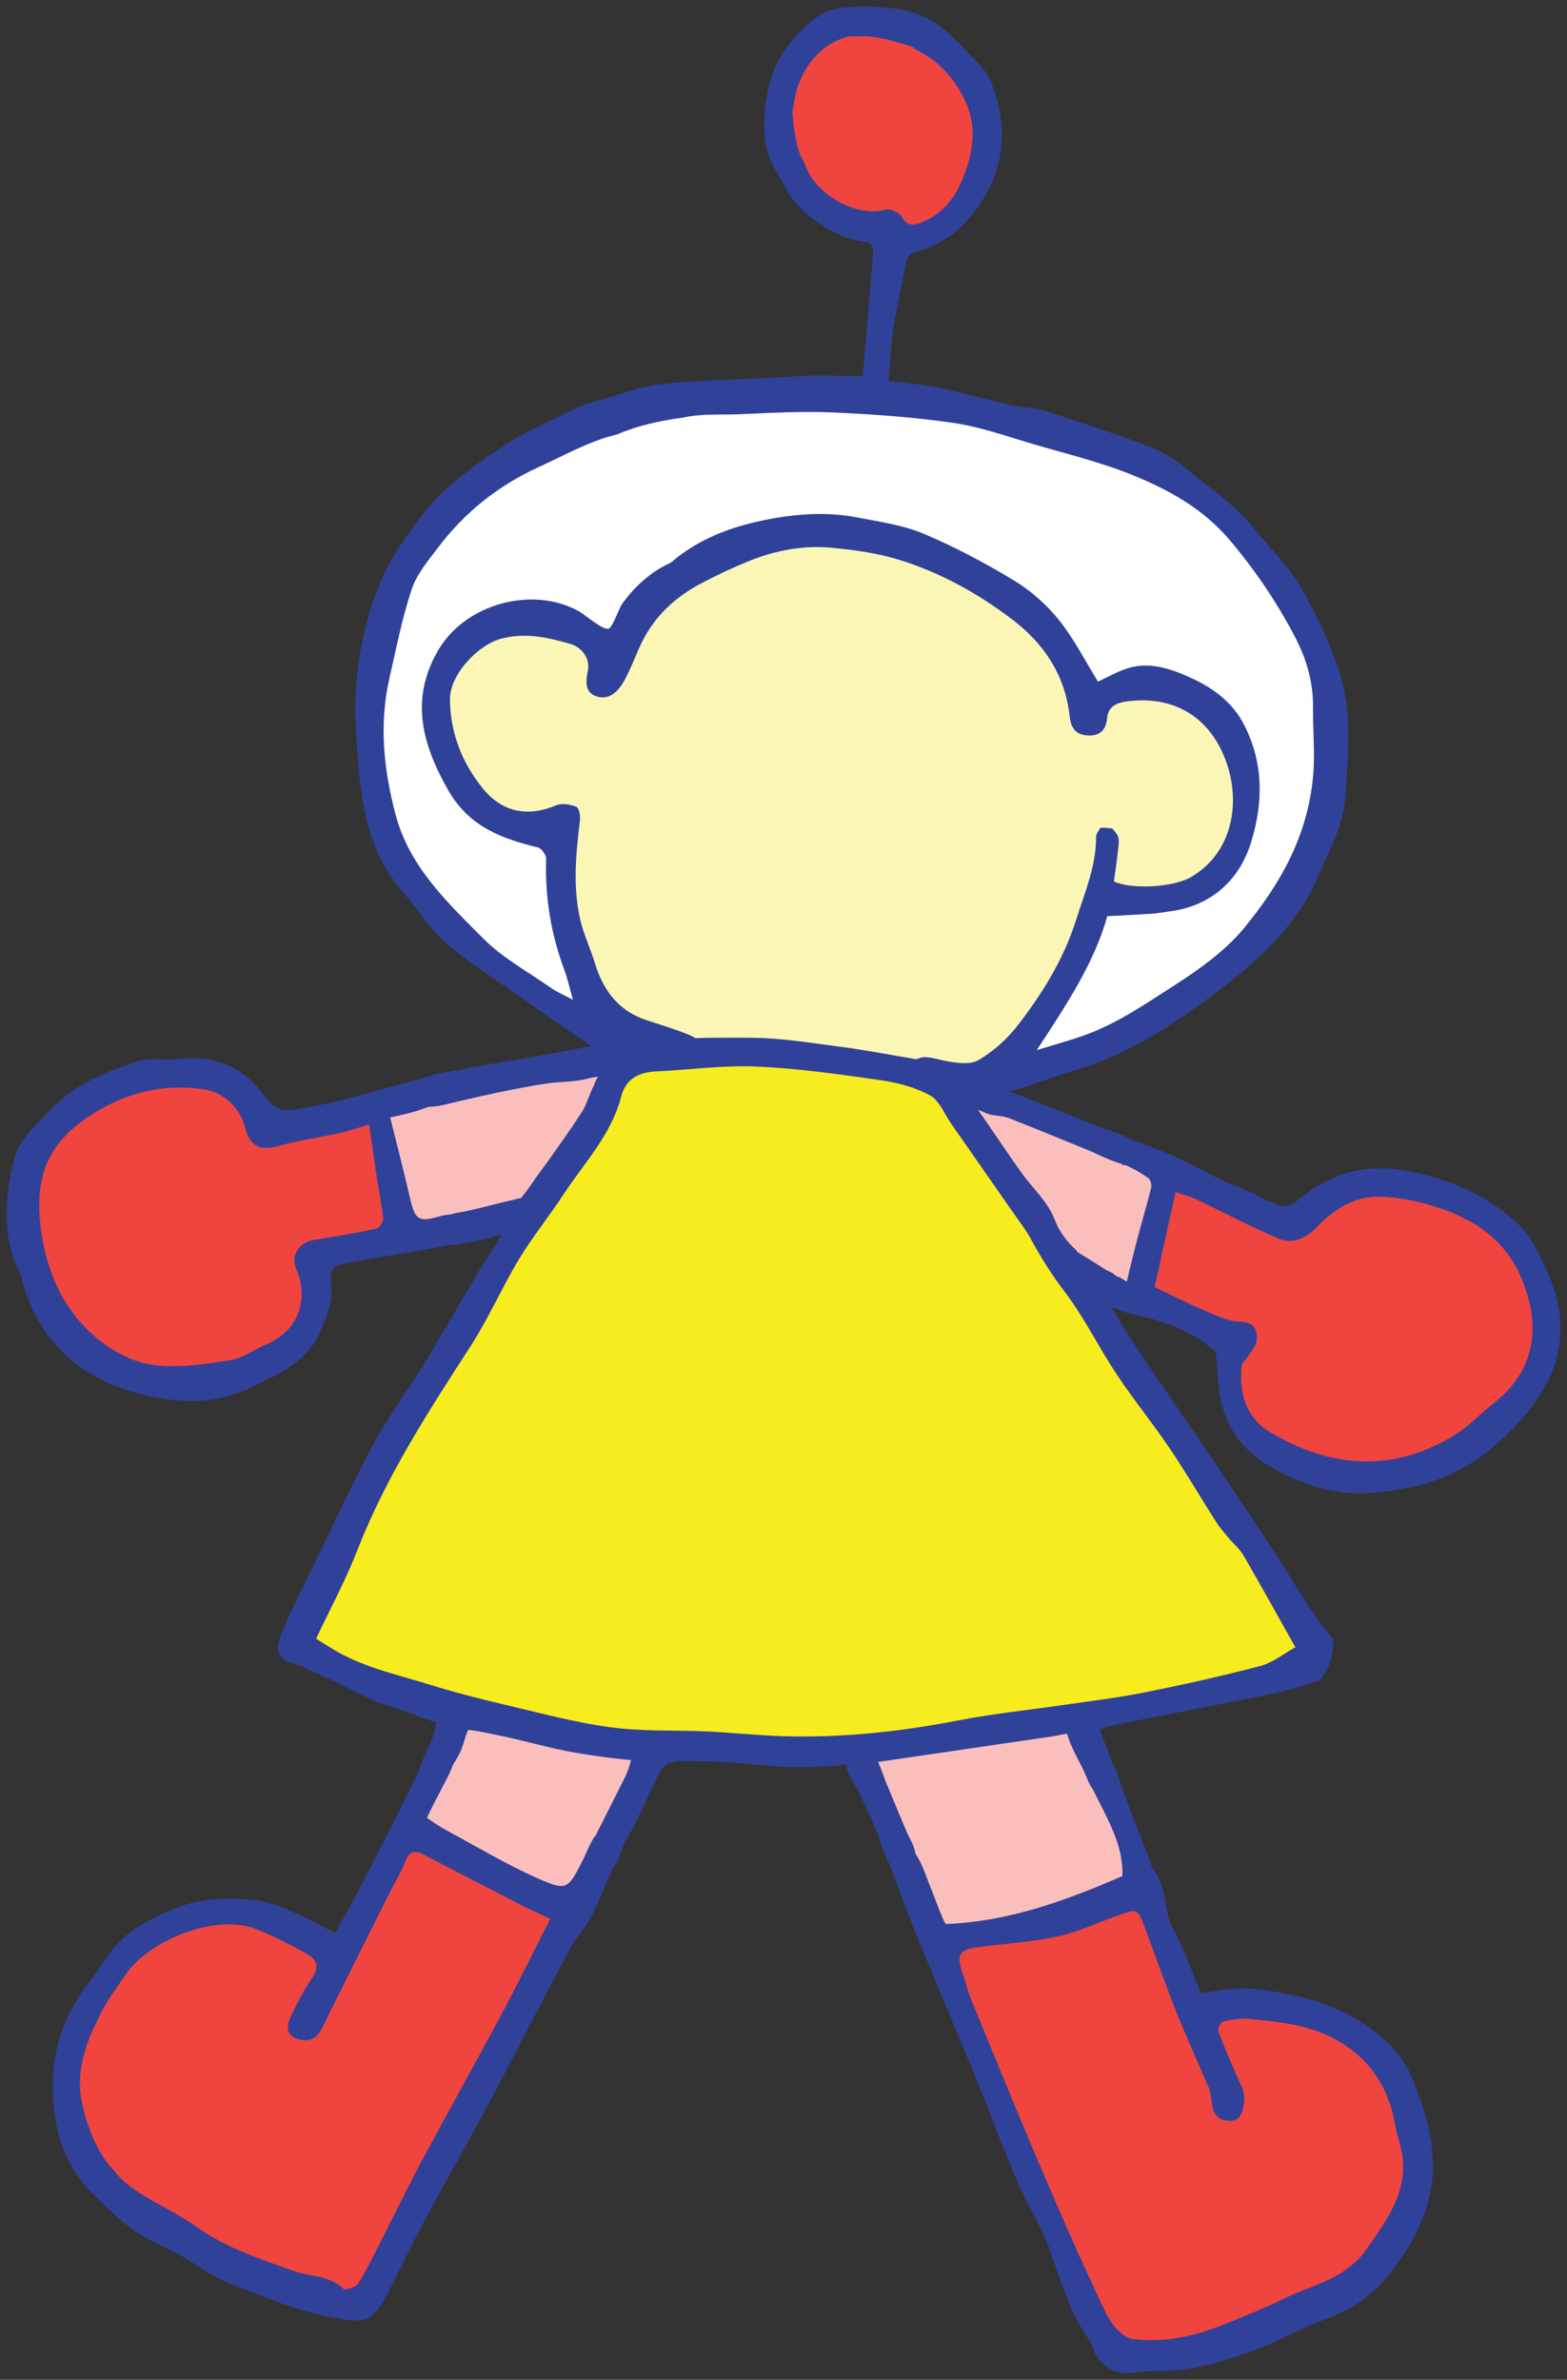 <svg xmlns="http://www.w3.org/2000/svg" xmlns:xlink="http://www.w3.org/1999/xlink" version="1.1" width="119.358" height="181.264" viewBox="-0.449 0.057 119.358 181.264">
  <rect x="-0.449" y="0.057" width="119.358" height="181.264" fill="#333333" stroke="none"/>
  <!-- Exported by Scratch - http://scratch.mit.edu/ -->
  <g id="space">
    <g id="ripley-f">
      <g id="mike-puppet-back">
        <g id="Group">
          <path id="Shape" fill="#FFFFFF" stroke="none" stroke-width="1" d="M 49.013 79.029 L 43.153 77.315 L 36.252 72.82 L 31.953 68.1 L 28.729 63.53 L 27.903 55.364 L 29.105 46.898 L 32.635 39.481 L 39.52 34.462 L 47.51 31.54 L 57.577 30.491 L 68.396 30.941 L 77.61 32.364 L 87.327 35.661 L 93.863 40.38 L 98.671 46.823 L 100.562 52.966 L 100.562 59.859 L 98.371 67.425 L 94.014 72.745 L 88.204 76.715 L 79.815 80.667 L 73.053 82.259 L 65.09 81.06 L 49.013 79.029 "/>
          <path id="Shape" fill="#FCF6B6" stroke="none" stroke-width="1" d="M 72.027 82.259 L 62.11 80.667 L 53.295 80.262 L 47.936 79.029 L 43.379 73.469 C 43.379 73.469 42.477 67.725 42.477 67.575 C 42.477 67.425 42.728 63.33 42.728 63.33 L 39.673 63.58 C 39.673 63.58 35.766 61.732 35.516 61.433 C 35.265 61.133 32.961 56.987 32.961 56.738 C 32.961 56.489 32.961 51.044 32.961 51.044 L 35.273 48.298 C 35.273 48.298 38.834 47.848 38.928 47.898 C 39.022 47.948 42.528 47.998 42.778 48.097 C 43.029 48.197 45.833 49.246 45.833 49.246 L 50.691 44.901 C 50.691 44.901 54.046 42.354 54.347 42.304 C 54.647 42.255 62.11 40.706 62.11 40.706 L 69.473 41.932 L 75.483 45.251 L 79.64 49.147 L 82.503 53.242 L 86.301 52.043 C 86.301 52.043 88.755 52.343 89.005 52.443 C 89.256 52.543 92.812 54.89 92.812 54.89 C 92.812 54.89 94.014 58.087 94.114 58.236 C 94.214 58.386 94.415 63.281 94.415 63.281 L 92.712 66.526 L 89.957 67.875 L 85.55 68.425 L 83.396 68.375 L 82.503 72.47 C 82.503 72.47 79.94 75.916 79.84 76.066 C 79.74 76.216 76.836 80.012 76.635 80.212 C 76.434 80.412 73.329 82.26 73.329 82.26 L 72.027 82.26 L 72.027 82.259 Z "/>
          <path id="Shape" fill="#EF453E" stroke="none" stroke-width="1" d="M 66.718 17.131 L 63.012 16.332 L 59.656 12.486 L 59.005 7.342 L 60.457 3.896 L 64.063 1.998 L 68.17 2.297 L 71.726 4.295 L 74.431 7.791 L 74.431 10.788 L 73.83 13.835 L 69.973 18.38 L 67.469 18.38 L 66.718 17.131 "/>
          <path id="Shape" fill="#30419A" stroke="none" stroke-width="1" d="M 48.782 77.757 C 46.626 77.042 45.474 75.453 44.846 73.366 C 44.524 72.295 44.024 71.271 43.766 70.188 C 43.164 67.651 43.415 65.093 43.726 62.537 C 43.767 62.194 43.655 61.587 43.454 61.509 C 42.99 61.328 42.347 61.211 41.917 61.395 C 39.8 62.299 37.82 61.967 36.313 60.096 C 34.743 58.147 33.847 55.892 33.824 53.329 C 33.808 51.423 35.992 49.136 37.768 48.694 C 39.679 48.219 41.279 48.618 42.978 49.098 C 43.94 49.37 44.51 50.28 44.327 51.15 C 44.151 51.99 44.084 52.865 45.082 53.127 C 46.015 53.372 46.669 52.667 47.08 51.937 C 47.605 51.002 47.959 49.972 48.43 49.004 C 49.423 46.962 51.023 45.502 53.012 44.464 C 54.126 43.881 55.267 43.342 56.428 42.86 C 58.498 42.001 60.679 41.567 62.91 41.78 C 64.639 41.946 66.397 42.188 68.048 42.699 C 71.169 43.665 74.014 45.242 76.625 47.218 C 79.111 49.099 80.696 51.53 81.031 54.654 C 81.139 55.666 81.635 56.074 82.539 56.08 C 83.386 56.085 83.804 55.596 83.88 54.745 C 83.975 53.686 84.906 53.527 85.652 53.45 C 88.596 53.144 91.01 54.305 92.395 56.838 C 94.169 60.08 93.906 64.705 90.304 66.844 C 88.959 67.644 85.761 67.831 84.4 67.198 C 84.507 66.395 84.632 65.578 84.718 64.758 C 84.755 64.401 84.827 63.974 84.676 63.689 C 84.572 63.492 84.42 63.32 84.256 63.155 C 83.966 63.12 83.677 63.097 83.391 63.105 C 83.206 63.342 83.04 63.58 83.041 63.817 C 83.042 66.066 82.157 68.092 81.504 70.163 C 80.585 73.08 78.981 75.672 77.134 78.078 C 76.31 79.152 75.237 80.139 74.07 80.809 C 73.395 81.197 72.287 81.002 71.417 80.836 C 71.118 80.779 68.932 80.11 69.654 81.188 C 70.017 81.729 71.071 81.941 71.638 82.191 C 72.625 82.625 73.678 83.144 74.766 83.275 C 75.914 83.413 77.05 83.056 78.114 82.687 C 79.297 82.277 80.481 81.867 81.678 81.499 C 85.584 80.297 88.945 78.084 92.151 75.68 C 95.342 73.287 98.324 70.603 99.944 66.821 C 100.777 64.876 101.887 62.875 102.014 60.845 C 102.207 57.751 102.586 54.594 101.638 51.465 C 100.938 49.155 99.907 47.044 98.74 44.977 C 97.72 43.173 96.218 41.731 94.918 40.141 C 93.546 38.464 91.819 37.349 90.236 36.01 C 89.333 35.248 88.296 34.549 87.202 34.124 C 84.539 33.092 81.816 32.206 79.095 31.329 C 78.324 31.081 77.464 31.121 76.666 30.938 C 74.78 30.509 72.916 29.979 71.023 29.582 C 69.849 29.335 68.639 29.256 67.236 29.074 C 67.353 27.701 67.4 26.338 67.602 24.998 C 67.845 23.393 68.266 21.815 68.512 20.211 C 68.608 19.589 68.902 19.381 69.432 19.226 C 71.713 18.563 73.386 17.012 74.529 15.078 C 76.189 12.27 76.246 9.216 74.987 6.194 C 74.759 5.648 74.344 5.146 73.916 4.722 C 72.847 3.661 71.854 2.439 70.59 1.678 C 69.37 0.943 67.93 0.648 66.52 0.587 C 65.284 0.533 63.461 0.489 62.318 1.034 C 61.223 1.556 60.087 2.863 59.372 3.816 C 58.224 5.345 57.888 7.256 57.775 9.127 C 57.719 10.053 57.812 10.992 58.097 11.878 C 58.382 12.764 58.944 13.453 59.34 14.272 C 60.138 15.921 61.789 17.132 63.426 17.903 C 63.994 18.171 64.604 18.386 65.234 18.444 C 65.909 18.506 66.102 18.846 66.05 19.455 C 65.781 22.587 65.516 25.719 65.263 28.709 C 63.341 28.709 61.605 28.597 59.89 28.733 C 57.41 28.932 54.919 28.931 52.436 29.106 C 51.308 29.185 50.141 29.236 49.03 29.46 C 47.816 29.705 46.649 30.131 45.457 30.46 C 44.73 30.662 44.009 30.858 43.339 31.203 C 41.882 31.953 40.363 32.549 38.92 33.406 C 37.316 34.36 35.788 35.438 34.329 36.601 C 32.654 37.935 31.296 39.753 30.078 41.545 C 29.085 43.005 28.312 44.689 27.796 46.38 C 26.884 49.366 26.457 52.471 26.655 55.602 C 26.802 57.933 26.95 60.3 27.492 62.557 C 27.975 64.568 28.895 66.495 30.326 68.111 C 31.404 69.328 32.264 70.771 33.47 71.832 C 35.08 73.249 36.922 74.406 38.682 75.65 C 39.86 76.482 41.045 77.303 42.232 78.122 C 42.824 78.532 43.42 78.937 44.013 79.343 C 44.444 79.638 44.849 79.951 45.373 80.081 C 45.837 80.196 46.391 80.124 46.869 80.124 C 47.629 80.124 48.39 80.124 49.15 80.124 C 49.768 80.124 50.389 80.137 51.007 80.124 C 51.535 80.113 52.308 80.2 52.798 80.015 C 53.609 79.708 52.414 79.036 52.066 78.891 C 51.016 78.455 49.865 78.117 48.782 77.757 Z M 60.861 12.57 C 60.854 12.547 60.848 12.524 60.841 12.5 C 60.161 11.407 60.034 9.996 59.906 8.541 C 59.898 8.458 59.924 8.396 59.965 8.349 C 60.233 5.6 61.823 3.543 63.968 2.895 C 64.172 2.833 64.395 2.829 64.622 2.84 C 65.362 2.782 66.063 2.835 66.723 2.991 C 66.968 3.009 67.209 3.063 67.442 3.159 C 67.962 3.277 68.473 3.452 69.001 3.608 C 69.089 3.634 69.144 3.687 69.177 3.749 C 69.186 3.752 69.193 3.755 69.202 3.758 C 69.255 3.779 69.293 3.811 69.325 3.848 C 70.747 4.532 71.926 5.625 72.828 7.257 C 74.02 9.413 73.759 11.419 72.933 13.532 C 72.334 15.064 71.416 16.285 69.866 16.951 C 69.231 17.225 68.688 17.357 68.228 16.547 C 68.045 16.224 67.325 15.922 66.97 16.025 C 64.815 16.653 61.579 14.85 60.861 12.57 Z M 41.497 75.29 C 39.753 74.069 37.827 73.017 36.347 71.528 C 33.63 68.796 30.75 66.09 29.698 62.163 C 28.772 58.706 28.409 55.206 29.223 51.668 C 29.742 49.414 30.18 47.129 30.909 44.942 C 31.295 43.785 32.164 42.762 32.922 41.758 C 34.948 39.077 37.511 37.035 40.579 35.635 C 42.186 34.902 43.749 34.041 45.413 33.473 C 45.781 33.348 46.157 33.245 46.537 33.152 C 47.78 32.617 49.16 32.262 50.474 32.033 C 50.502 32.028 50.531 32.024 50.559 32.019 C 50.906 31.96 51.244 31.909 51.575 31.866 C 53.005 31.544 54.435 31.67 55.869 31.609 C 58.208 31.511 60.556 31.368 62.89 31.47 C 65.993 31.607 69.109 31.822 72.18 32.271 C 74.263 32.575 76.288 33.308 78.322 33.905 C 80.85 34.644 83.432 35.266 85.859 36.259 C 88.605 37.383 91.19 38.802 93.203 41.179 C 95.141 43.463 96.784 45.891 98.167 48.524 C 99.057 50.221 99.584 51.994 99.563 53.929 C 99.545 55.69 99.732 57.467 99.566 59.211 C 99.137 63.74 97.114 67.345 94.27 70.797 C 92.926 72.429 90.893 73.899 89.121 75.033 C 86.823 76.505 84.654 78.031 82.052 78.948 C 80.995 79.321 79.911 79.615 78.52 80.044 C 80.804 76.572 82.929 73.333 83.891 69.843 C 85.128 69.777 86.197 69.728 87.265 69.656 C 87.701 69.627 88.132 69.542 88.567 69.488 C 91.716 69.104 93.945 67.181 94.862 64.159 C 95.779 61.135 95.792 58.199 94.341 55.313 C 93.403 53.45 91.791 52.35 89.992 51.565 C 88.603 50.958 87.079 50.468 85.521 50.937 C 84.664 51.194 83.87 51.663 83.183 51.975 C 82.188 50.368 81.355 48.707 80.216 47.29 C 79.282 46.127 78.098 45.068 76.823 44.294 C 74.606 42.949 72.296 41.721 69.91 40.714 C 68.343 40.052 66.586 39.808 64.894 39.478 C 62.44 38.999 59.983 39.202 57.557 39.717 C 55.227 40.211 53.026 41.037 51.123 42.523 C 50.922 42.679 50.739 42.875 50.513 42.978 C 49.099 43.625 47.843 44.786 46.948 46.041 C 46.721 46.358 46.209 47.81 45.933 47.936 C 45.525 48.121 44.109 46.881 43.693 46.645 C 40.167 44.642 35.015 46.02 32.935 49.575 C 30.748 53.315 31.705 56.768 33.706 60.271 C 35.262 62.993 37.739 63.934 40.515 64.601 C 40.792 64.667 41.161 65.183 41.151 65.479 C 41.054 68.405 41.526 71.225 42.547 73.965 C 42.782 74.595 42.922 75.259 43.192 76.212 C 42.504 75.843 41.965 75.617 41.497 75.29 Z "/>
        </g>
        <g id="Group">
          <path id="Shape" fill="#EF453E" stroke="none" stroke-width="1" d="M 42.766 145.635 L 30.791 139.542 L 24.837 149.131 L 19.928 146.135 L 14.519 146.035 L 10.112 147.633 L 6.907 151.229 L 5.104 156.323 L 5.104 161.818 L 11.114 168.71 L 20.753 173.604 L 27.14 175.303 L 29.044 172.306 L 42.766 145.635 "/>
          <path id="Shape" fill="#FABFBD" stroke="none" stroke-width="1" d="M 41.965 144.936 L 35.312 141.842 L 30.791 139.242 L 31.993 135.646 C 31.993 135.646 32.551 133.411 33.001 133.68 C 33.451 133.948 35.481 133.414 35.481 133.414 C 35.481 133.414 38.421 133.411 38.641 133.68 C 38.86 133.948 41.564 134.669 41.564 134.669 L 42.766 136.046 L 43.768 137.818 L 45.277 139.163 L 45.277 140.841 L 44.442 142.69 L 43.367 144.936 L 41.965 144.936 Z "/>
          <path id="Shape" fill="#30419A" stroke="none" stroke-width="1" d="M 43.887 141.856 C 42.809 143.944 42.721 144.098 40.574 143.157 C 38.127 142.081 35.82 140.684 33.458 139.416 C 33.044 139.193 32.664 138.911 32.087 138.541 C 32.017 138.496 33.477 135.755 33.606 135.497 C 33.965 134.783 34.509 133.665 33.991 132.91 C 33.62 132.368 33.078 132.783 32.665 133.072 C 32.354 133.288 32.046 133.454 31.891 133.828 C 31.681 134.334 31.506 134.849 31.259 135.356 C 29.916 138.113 28.515 140.84 27.113 143.567 C 26.474 144.813 25.776 146.03 25.086 147.297 C 24.04 146.764 23.117 146.222 22.137 145.816 C 21.108 145.389 20.046 144.892 18.962 144.783 C 16.83 144.568 14.728 144.612 12.641 145.517 C 10.924 146.263 9.333 147.054 8.16 148.526 C 7.596 149.234 7.132 150.023 6.563 150.727 C 4.82 152.881 3.733 155.469 3.603 158.075 C 3.441 161.319 4.07 164.645 6.605 167.144 C 7.658 168.183 8.725 169.247 9.943 170.066 C 11.333 171.001 13.01 171.521 14.36 172.5 C 16.067 173.737 18.013 174.368 19.912 175.108 C 21.569 175.755 23.301 176.295 25.05 176.601 C 27.287 176.992 27.94 177.016 29.097 174.729 C 30.059 172.828 30.976 170.904 31.981 169.026 C 33.523 166.146 35.158 163.316 36.693 160.432 C 38.822 156.436 40.879 152.404 43.006 148.407 C 43.44 147.594 44.133 146.917 44.556 146.1 C 45.213 144.828 45.707 143.48 46.319 142.187 C 46.7 141.383 47.507 140.093 46.856 139.231 C 46.399 138.624 45.552 139.113 45.157 139.534 C 44.58 140.147 44.27 141.115 43.887 141.856 Z M 37.681 153.611 C 35.743 157.238 33.729 160.823 31.785 164.445 C 30.734 166.405 29.764 168.411 28.75 170.392 C 28.131 171.603 27.545 172.836 26.837 173.994 C 26.668 174.271 25.844 174.523 25.708 174.39 C 24.632 173.342 23.157 173.481 21.896 173.026 C 19.347 172.107 16.784 171.288 14.534 169.681 C 13.131 168.679 11.523 167.968 10.072 167.025 C 7.705 165.487 6.506 163.221 5.853 160.495 C 5.184 157.703 6.197 155.384 7.409 153.066 C 7.891 152.144 8.553 151.315 9.132 150.442 C 10.764 147.978 15.88 145.708 19.123 147.015 C 20.441 147.547 21.716 148.203 22.958 148.898 C 23.664 149.292 23.907 149.875 23.34 150.697 C 22.705 151.614 22.184 152.621 21.708 153.634 C 21.41 154.267 21.262 155.029 22.175 155.347 C 22.987 155.628 23.648 155.412 24.066 154.569 C 25.757 151.146 27.47 147.734 29.179 144.32 C 29.6 143.482 30.108 142.679 30.44 141.808 C 30.732 141.043 31.155 140.982 31.775 141.3 C 34.254 142.578 36.726 143.872 39.208 145.145 C 39.917 145.509 40.648 145.827 41.465 146.21 C 40.169 148.752 38.966 151.203 37.681 153.611 Z "/>
        </g>
        <g id="Group">
          <path id="Shape" fill="#FABFBD" stroke="none" stroke-width="1" d="M 49.08 133.408 L 49.08 130.297 L 46.576 129.148 C 46.576 129.148 43.671 127.749 42.77 127.749 C 41.868 127.749 39.486 127.549 39.174 127.749 C 38.863 127.95 35.488 128.149 35.488 128.149 C 35.488 128.149 34.255 130.148 34.255 130.297 C 34.255 130.447 33.476 132.941 33.476 132.941 C 33.476 132.941 34.155 134.842 34.355 135.341 C 34.555 135.841 36.294 137.813 36.294 137.813 C 36.294 137.813 38.793 139.348 39.564 139.437 C 40.441 139.537 44.418 139.962 44.445 140.186 C 44.472 140.409 46.676 138.238 46.676 138.238 L 49.08 135.341 L 49.08 133.408 Z "/>
          <path id="Shape" fill="#30419A" stroke="none" stroke-width="1" d="M 47.567 134.294 C 47.418 134.912 47.204 135.334 46.911 135.913 C 46.364 136.993 45.828 138.078 45.279 139.157 C 44.82 140.062 43.607 142.202 45.373 142.501 C 45.988 142.605 46.416 142.267 46.627 141.713 C 46.84 141.153 46.979 140.695 47.277 140.17 C 48.193 138.556 48.92 136.809 49.755 135.15 C 49.928 134.803 50.309 134.34 50.621 134.319 C 51.597 134.253 50.696 133.335 50.244 133.12 C 49.727 132.873 48.877 132.642 48.33 132.927 C 47.876 133.163 47.68 133.812 47.572 134.27 C 47.571 134.278 47.569 134.286 47.567 134.294 Z "/>
          <path id="Shape" fill="#30419A" stroke="none" stroke-width="1" d="M 34.016 134.535 C 34.247 134.166 34.488 133.799 34.658 133.398 C 34.895 132.841 34.988 132.248 35.261 131.729 C 35.521 131.232 35.643 130.566 35.112 130.177 C 34.534 129.755 33.607 130.076 33.125 130.489 C 32.671 130.879 32.774 131.454 32.635 131.977 C 32.346 133.063 31.609 134.034 31.495 135.141 C 31.43 135.778 31.401 136.95 32.35 136.829 C 33.073 136.738 33.301 135.974 33.54 135.407 C 33.668 135.105 33.839 134.819 34.016 134.535 Z "/>
        </g>
        <g id="Group">
          <path id="Shape" fill="#EF453E" stroke="none" stroke-width="1" d="M 71.66 147.634 L 80.748 146.135 L 84.961 144.237 L 86.636 143.838 L 90.841 153.128 L 96.651 153.128 L 101.135 154.126 L 104.565 156.524 L 106.668 161.418 L 107.369 165.314 L 105.265 171.008 L 102.287 174.404 L 96.851 176.8 L 89.515 179.199 L 85.733 179.199 L 82.855 176.8 L 77.318 165.014 L 72.611 151.429 L 71.66 147.634 "/>
          <path id="Shape" fill="#FABFBD" stroke="none" stroke-width="1" d="M 71.008 147.434 L 69.317 143.838 L 68.303 140.941 L 69.656 137.819 C 69.656 137.819 70.306 136.346 71.008 136.346 C 71.709 136.346 74.514 135.347 74.514 135.347 L 78.421 135.347 L 81.125 135.347 L 84.03 135.847 L 85.733 140.741 L 86.636 143.139 L 84.961 144.937 L 80.397 146.193 L 74.714 147.434 L 71.008 147.434 Z "/>
          <path id="Shape" fill="#30419A" stroke="none" stroke-width="1" d="M 83.38 137.514 C 84.232 139.221 85.117 140.907 85.043 142.955 C 80.809 144.791 76.444 146.418 71.611 146.605 C 71.457 146.611 70.635 144.307 70.53 144.06 C 70.173 143.22 69.89 142.256 69.423 141.472 C 69.267 141.21 69.05 141.027 68.928 140.741 C 68.801 140.446 68.755 140.111 68.656 139.806 C 68.482 139.27 68.222 138.673 67.604 138.556 C 67.032 138.448 66.603 138.794 66.52 139.342 C 66.356 140.419 67.167 141.626 67.524 142.605 C 67.977 143.849 68.411 145.101 68.906 146.33 C 70.253 149.675 71.665 152.995 73.05 156.326 C 73.355 157.059 73.67 157.789 73.964 158.527 C 74.981 161.078 75.942 163.653 77.022 166.177 C 77.785 167.963 78.866 169.622 79.519 171.441 C 80.386 173.854 81.053 176.332 82.616 178.431 C 82.697 178.541 82.726 178.693 82.769 178.829 C 83.21 180.236 84.484 181.016 85.883 180.778 C 86.418 180.687 86.968 180.634 87.508 180.65 C 90.175 180.732 92.674 179.958 95.119 179.062 C 96.935 178.396 98.623 177.383 100.442 176.73 C 102.44 176.012 104.036 174.977 105.39 173.258 C 109.528 167.996 109.441 163.795 107.014 158.116 C 106.626 157.206 105.975 156.339 105.252 155.653 C 102.3 152.853 98.57 151.873 94.656 151.522 C 93.454 151.414 92.213 151.733 91.011 151.854 C 90.31 150.195 89.785 148.561 88.957 147.096 C 88.12 145.616 88.5 143.78 87.378 142.429 C 87.248 142.271 87.236 142.02 87.158 141.818 C 86.483 140.079 85.811 138.339 85.131 136.602 C 84.75 135.628 84.592 134.056 83.341 133.683 C 82.531 133.443 82.361 134.274 82.395 134.891 C 82.449 135.845 82.963 136.679 83.38 137.514 Z M 86.727 146.818 C 87.559 149.03 88.34 151.264 89.214 153.461 C 89.961 155.335 90.818 157.165 91.6 159.025 C 91.748 159.376 91.805 159.776 91.845 160.16 C 91.925 160.922 92.196 161.514 93.054 161.587 C 93.829 161.653 94.053 161.36 94.255 160.508 C 94.431 159.767 94.292 159.345 94.025 158.763 C 93.42 157.451 92.859 156.115 92.347 154.764 C 92.277 154.58 92.536 154.077 92.725 154.027 C 93.34 153.865 93.994 153.843 94.34 153.804 C 97.062 154.051 99.441 154.279 101.603 155.58 C 104.078 157.07 105.374 159.252 105.844 162.025 C 105.981 162.835 106.313 163.619 106.394 164.431 C 106.672 167.215 105.101 169.285 103.617 171.4 C 102.402 173.132 100.581 173.831 98.724 174.537 C 97.677 174.935 96.693 175.497 95.655 175.92 C 93.92 176.625 92.206 177.442 90.403 177.897 C 88.922 178.271 87.29 178.423 85.793 178.205 C 85.034 178.095 84.183 177.065 83.793 176.251 C 82.095 172.696 80.506 169.088 78.959 165.463 C 77.087 161.079 75.292 156.66 73.477 152.252 C 73.259 151.722 73.147 151.148 72.954 150.606 C 72.328 148.859 72.529 148.543 74.406 148.315 C 76.314 148.081 78.25 147.967 80.119 147.552 C 81.698 147.2 83.195 146.489 84.733 145.945 C 86.193 145.429 86.206 145.433 86.727 146.818 Z "/>
        </g>
        <g id="Group">
          <path id="Shape" fill="#FABFBD" stroke="none" stroke-width="1" d="M 81.93 131.545 L 79.126 128.948 L 75.37 127.66 C 75.37 127.66 71.112 127.771 70.962 127.66 C 70.812 127.549 67.206 127.899 67.106 128.049 C 67.006 128.199 65.704 130.047 65.603 130.297 C 65.503 130.546 64.931 132.313 65.052 132.64 C 65.173 132.967 66.054 135.441 66.204 135.99 C 66.355 136.539 67.556 139.686 67.656 139.986 C 67.757 140.285 70.562 141.384 70.562 141.384 C 70.562 141.384 71.614 141.334 71.864 141.384 C 72.114 141.434 75.27 141.384 75.571 141.384 C 75.871 141.384 79.728 139.902 79.878 139.836 C 80.028 139.77 81.923 138.606 81.923 138.606 L 82.482 137.051 L 82.76 133.408 L 81.93 131.545 Z "/>
          <path id="Shape" fill="#30419A" stroke="none" stroke-width="1" d="M 82.563 135.987 C 82.642 136.136 82.73 136.273 82.832 136.381 C 83.213 136.786 84.134 137.288 84.679 136.926 C 85.095 136.651 84.985 136.201 84.803 135.816 C 84.604 135.397 84.453 135.103 84.346 134.656 C 84.158 133.864 83.778 133.081 83.506 132.311 C 83.245 131.574 83.041 130.752 82.252 130.407 C 81.174 129.936 80.58 131.051 80.796 131.973 C 81.037 132.997 81.674 134.038 82.123 134.982 C 82.265 135.281 82.393 135.665 82.563 135.987 Z "/>
          <path id="Shape" fill="#30419A" stroke="none" stroke-width="1" d="M 66.429 134.256 C 66.142 133.653 65.758 133.121 65.173 132.967 C 64.796 132.867 64.372 133.064 64.148 133.353 C 63.422 134.291 64.656 135.887 65.056 136.736 C 65.633 137.963 66.197 139.195 66.712 140.448 C 66.983 141.107 67.14 141.755 67.697 142.238 C 68.093 142.582 68.836 142.974 69.194 142.366 C 69.408 142.003 69.306 141.347 69.22 140.973 C 69.116 140.516 68.807 140.044 68.62 139.606 C 68.408 139.109 68.199 138.611 67.991 138.113 C 67.684 137.378 67.385 136.642 67.075 135.909 C 66.888 135.471 66.703 134.831 66.429 134.256 Z "/>
        </g>
        <g id="Group">
          <path id="Shape" fill="#EF453E" stroke="none" stroke-width="1" d="M 27.546 84.363 L 20.758 86.293 L 18.731 84.363 L 15.426 82.029 L 10.016 82.039 L 5.71 84.161 L 1.803 87.991 L 1.803 95.138 L 4.207 101.376 L 10.016 105.072 L 14.674 105.072 L 20.758 103.174 L 22.938 99.678 L 23.539 95.583 L 30.796 93.709 L 28.748 84.363 L 27.546 84.363 "/>
          <path id="Shape" fill="#FABFBD" stroke="none" stroke-width="1" d="M 30.689 93.219 L 27.947 84.795 L 29.85 84.363 L 32.555 83.796 L 34.358 84.795 L 35.318 87.492 L 35.487 89.889 C 35.487 89.889 35.546 91.797 35.213 92.275 C 34.88 92.754 33.007 93.821 33.007 93.821 L 30.689 93.219 Z "/>
          <path id="Shape" fill="#30419A" stroke="none" stroke-width="1" d="M 33.102 92.687 C 31.415 93.179 31.162 92.995 30.764 91.249 C 30.313 89.27 29.799 87.306 29.273 85.174 C 30.214 84.963 31.148 84.772 32.036 84.417 C 32.711 84.147 33.431 84.162 33.735 83.369 C 33.91 82.913 33.72 82.458 33.264 82.227 C 32.64 81.911 31.523 82.239 30.896 82.407 C 29.971 82.654 29.05 82.916 28.127 83.172 C 26.307 83.676 24.477 84.159 22.611 84.464 C 21.193 84.696 20.58 84.793 19.622 83.445 C 18.141 81.36 15.83 80.367 13.104 80.73 C 12.087 80.866 10.965 80.584 10.027 80.898 C 7.666 81.685 5.296 82.586 3.532 84.449 C 2.471 85.569 1.111 86.715 0.716 88.086 C 0 90.582 -0.264 93.256 0.565 95.859 C 0.728 96.372 1.049 96.84 1.179 97.358 C 2.423 102.328 5.788 105.169 10.587 106.32 C 13.22 106.951 15.97 107.015 18.541 105.796 C 20.767 104.74 23.091 103.744 24.073 101.219 C 24.445 100.263 24.861 99.203 24.792 98.223 C 24.685 96.688 24.67 96.47 26.193 96.21 C 28.114 95.882 30.035 95.554 31.956 95.226 C 32.75 95.09 35.19 94.769 35.309 93.633 C 35.434 92.456 33.91 92.451 33.102 92.687 Z M 28.229 93.642 C 26.639 93.982 25.034 94.256 23.426 94.506 C 22.371 94.67 21.656 95.707 22.102 96.691 C 23.045 98.775 22.48 101.344 19.832 102.455 C 18.933 102.832 18.098 103.487 17.171 103.641 C 15.343 103.947 13.449 104.237 11.624 104.075 C 9.818 103.912 8.172 103.051 6.717 101.8 C 4.298 99.719 3.131 96.839 2.715 94.01 C 2.113 89.91 2.922 86.939 7.303 84.495 C 9.775 83.114 12.376 82.6 15.172 83.049 C 16.596 83.277 17.866 84.469 18.21 85.909 C 18.561 87.376 19.383 87.742 20.831 87.33 C 22.285 86.916 23.799 86.715 25.28 86.388 C 25.983 86.233 26.669 86.002 27.671 85.719 C 27.871 87.108 28.051 88.427 28.252 89.743 C 28.409 90.776 28.633 91.801 28.732 92.839 C 28.756 93.099 28.454 93.594 28.229 93.642 Z "/>
        </g>
        <g id="Group">
          <path id="Shape" fill="#EF453E" stroke="none" stroke-width="1" d="M 108.146 90.395 L 104.34 90.395 L 101.11 91.286 L 97.929 92.893 L 95.024 92.282 L 88.513 89.297 L 87.574 93.716 L 86.109 98.858 L 93.021 102.282 L 93.021 104.879 L 94.424 109.075 L 99.131 111.772 L 102.263 112.371 L 108.675 111.173 L 112.453 108.675 L 115.559 105.778 L 117.261 102.182 L 117.261 99.285 L 114.357 93.716 L 109.749 90.795 L 108.146 90.395 "/>
          <g id="Shape">
            <path id="ID0.31293948739767075" fill="#FABFBD" stroke="none" stroke-width="1" d="M 88.213 88.883 L 85.283 88.797 L 82.512 88.883 L 81.501 90.495 L 80.724 92.893 C 80.724 92.893 80.404 94.689 80.724 94.917 C 81.043 95.146 81.581 97.81 81.581 97.81 L 84.937 98.858 L 86.612 98.858 L 88.213 88.883 Z "/>
            <path id="ID0.8056447994895279" fill="#30419A" stroke="none" stroke-width="1" d="M 118.246 99.512 C 118.041 98.396 117.602 97.298 117.108 96.268 C 116.621 95.251 116.095 94.159 115.299 93.399 C 112.912 91.122 110.033 89.865 106.739 89.245 C 103.823 88.696 101.397 89.266 99.077 90.963 C 98.334 91.506 97.531 92.353 96.591 91.666 C 96.02 91.532 95.529 91.216 95.008 90.916 C 94.693 90.835 94.386 90.728 94.096 90.567 C 94.076 90.555 94.064 90.54 94.049 90.527 C 93.592 90.353 93.137 90.175 92.694 89.973 C 91.382 89.376 90.141 88.621 88.818 88.055 C 88.075 87.737 87.322 87.44 86.567 87.15 C 85.986 86.928 85.127 86.587 84.515 86.933 C 84.123 87.156 83.916 87.565 84.152 87.953 C 84.461 88.459 85.066 88.694 85.573 88.934 C 86.07 89.17 86.562 89.478 87.016 89.787 C 87.186 89.903 87.288 90.308 87.233 90.534 C 86.908 91.853 86.517 93.156 86.169 94.471 C 85.901 95.485 85.663 96.51 85.377 97.677 C 84.827 97.34 84.337 97.001 83.683 97.273 C 83.49 97.354 83.233 97.553 83.089 97.707 C 82.848 97.966 82.659 98.381 82.76 98.746 C 82.914 99.306 83.39 99.502 83.919 99.578 C 84.555 99.67 85.082 100.001 85.707 100.136 C 88.049 100.642 90.303 101.321 92.157 103.05 C 92.219 103.765 92.295 104.624 92.366 105.484 C 92.583 108.158 93.82 110.271 96.1 111.644 C 98.608 113.156 101.367 114.063 104.331 113.751 C 106.086 113.567 107.887 113.228 109.513 112.575 C 111.02 111.968 112.48 111.024 113.682 109.925 C 116.713 107.156 119.061 103.968 118.246 99.512 Z M 113.365 106.902 C 112.342 107.707 111.442 108.695 110.343 109.369 C 107.005 111.412 103.412 111.959 99.652 110.703 C 98.53 110.329 97.434 109.818 96.412 109.221 C 94.452 108.079 93.921 106.218 94.129 104.09 C 94.153 103.85 94.439 103.642 94.585 103.408 C 94.831 103.011 95.231 102.618 95.263 102.2 C 95.326 101.396 95.176 100.77 93.997 100.731 C 93.008 100.697 92.015 100.173 91.066 99.77 C 89.808 99.237 88.591 98.61 87.497 98.089 C 87.998 95.816 88.522 93.442 89.09 90.864 C 89.643 91.051 90.178 91.176 90.664 91.405 C 92.781 92.407 94.851 93.521 97.01 94.424 C 98.001 94.839 99.062 94.345 99.782 93.592 C 101.119 92.195 102.685 91.17 104.604 91.209 C 106.166 91.24 107.773 91.59 109.261 92.091 C 112.032 93.024 114.287 94.619 115.47 97.487 C 116.944 101.055 116.513 104.43 113.365 106.902 Z "/>
          </g>
        </g>
        <g id="Group">
          <path id="Shape" fill="#FABFBD" stroke="none" stroke-width="1" d="M 44.574 81.298 L 38.113 82.247 L 33.477 83.096 C 33.477 83.096 32.719 84.794 32.453 85.044 C 32.187 85.294 32.04 86.056 31.996 86.142 C 31.952 86.229 31.99 87.641 31.996 87.89 C 32.002 88.14 33.004 91.279 33.004 91.279 C 33.004 91.279 33.782 92.329 34.133 92.478 C 34.483 92.628 35.067 92.736 35.488 92.885 C 35.909 93.035 38.262 92.685 38.463 92.736 C 38.664 92.786 40.37 91.986 40.593 92.036 C 40.817 92.086 43.421 90.938 43.772 90.887 C 44.122 90.837 46.376 88.44 46.376 88.29 C 46.376 88.14 47.214 86.17 47.146 85.457 C 47.077 84.745 46.469 81.93 46.469 81.93 L 44.574 81.298 Z "/>
          <path id="Shape" fill="#30419A" stroke="none" stroke-width="1" d="M 40.418 91.546 C 40.106 91.131 39.509 91.312 39.05 91.349 C 39.008 91.353 38.969 91.354 38.93 91.354 C 38.897 91.38 38.857 91.402 38.806 91.413 C 37.24 91.748 35.714 92.229 34.133 92.478 C 34.121 92.482 34.11 92.487 34.098 92.492 C 33.411 92.754 32.253 92.617 32.044 93.519 C 31.532 95.743 35.197 94.671 36.129 94.51 C 36.797 94.394 37.48 94.169 38.131 93.983 C 38.781 93.797 39.711 93.721 40.186 93.186 C 40.534 92.795 40.773 92.018 40.418 91.546 Z "/>
          <path id="Shape" fill="#30419A" stroke="none" stroke-width="1" d="M 44.96 82.081 C 45.128 82.06 45.302 82.051 45.52 82.052 C 45.899 82.054 46.388 82.027 46.716 81.811 C 47.689 81.173 46.834 79.795 45.917 79.714 C 44.743 79.61 43.549 79.951 42.404 80.154 C 39.69 80.634 36.968 81.073 34.263 81.602 C 33.396 81.772 32.137 81.84 31.461 82.445 C 30.976 82.881 30.379 83.737 31.204 84.167 C 31.799 84.477 32.737 84.359 33.359 84.211 C 34.223 84.005 35.088 83.8 35.955 83.605 C 37.688 83.213 39.431 82.855 41.189 82.586 C 42.218 82.429 43.281 82.489 44.293 82.22 C 44.555 82.151 44.753 82.106 44.96 82.081 Z "/>
        </g>
        <g id="Group">
          <path id="Shape" fill="#FABFBD" stroke="none" stroke-width="1" d="M 74.308 83.548 L 72.305 83.296 C 72.305 83.296 70.902 83.498 70.602 83.798 C 70.301 84.098 69.9 85.496 69.85 85.945 C 69.8 86.395 70.351 90.141 70.401 90.34 C 70.451 90.54 73.206 93.56 73.357 93.823 C 73.507 94.086 76.211 95.784 76.211 95.784 C 76.211 95.784 79.166 96.084 79.417 96.084 C 79.667 96.084 82.171 96.733 82.171 96.733 C 82.171 96.733 83.323 95.734 83.473 95.734 C 83.624 95.734 84.663 94.059 84.669 93.823 C 84.675 93.587 85.427 90.014 85.427 90.014 L 84.876 88.193 L 82.53 86.295 L 77.637 84.365 L 74.308 83.548 Z "/>
          <path id="Shape" fill="#30419A" stroke="none" stroke-width="1" d="M 74.962 84.945 C 75.437 85.064 75.944 85.041 76.411 85.226 C 78.505 86.055 80.591 86.905 82.673 87.764 C 83.364 88.049 87.17 90.081 86.565 87.83 C 86.258 86.69 84.333 86.296 83.418 85.938 C 81.472 85.176 79.533 84.399 77.591 83.623 C 76.485 83.18 75.339 82.781 74.191 82.436 C 73.722 82.295 72.264 81.778 71.84 82.208 C 71.186 82.87 72.435 83.897 72.906 84.143 C 73.443 84.422 74.065 84.569 74.619 84.826 C 74.73 84.878 74.845 84.916 74.962 84.945 Z "/>
          <path id="Shape" fill="#30419A" stroke="none" stroke-width="1" d="M 81.061 95.14 C 81.233 95.151 81.388 95.278 81.563 95.386 C 82.016 95.667 82.468 95.947 82.921 96.227 L 83.823 96.802 C 84.201 96.971 84.588 97.092 84.658 97.551 C 84.714 97.923 84.563 98.371 84.299 98.64 C 83.986 98.959 83.512 98.85 83.13 98.756 C 82.652 98.64 82.213 98.376 81.846 98.054 C 81.688 97.916 81.559 97.731 81.382 97.618 C 81.203 97.504 81.013 97.456 80.855 97.294 C 80.574 97.005 80.402 96.576 80.392 96.175 C 80.384 95.86 80.515 95.427 80.781 95.234 C 80.882 95.161 80.974 95.136 81.061 95.14 Z "/>
        </g>
        <g id="Group">
          <path id="Shape" fill="#F7EC1E" stroke="none" stroke-width="1" d="M 71.072 81.496 L 59.766 80.448 L 49.048 80.448 L 46.769 81.297 L 43.915 87.109 L 38.505 94.909 L 31.684 106.145 L 26.11 116.933 L 21.827 125.174 L 26.617 127.946 L 44.413 132.637 L 60.292 133.671 L 79.9 130.942 C 79.9 130.942 94.625 128.47 94.925 128.32 C 95.226 128.17 99.508 125.923 99.508 125.923 L 97.029 121.353 L 82.513 98.849 L 73.871 86.216 L 71.072 81.496 Z "/>
          <path id="Shape" fill="#30419A" stroke="none" stroke-width="1" d="M 101.111 124.93 C 99.303 122.778 97.943 120.274 96.4 117.933 C 94.684 115.331 92.943 112.745 91.196 110.162 C 89.597 107.797 87.964 105.451 86.372 103.081 C 85.604 101.939 84.891 100.761 84.169 99.601 L 81.51 95.259 C 80.831 94.657 80.25 93.912 79.863 92.901 C 79.354 91.578 78.163 90.521 77.312 89.321 C 76.448 88.103 75.613 86.864 74.77 85.631 L 73.193 83.382 C 73.18 83.372 73.165 83.369 73.152 83.356 C 72.148 82.405 71.219 81.421 69.963 80.81 C 69.806 80.762 69.652 80.71 69.491 80.666 C 69.462 80.685 69.433 80.695 69.403 80.716 C 69.339 80.764 69.193 80.709 69.088 80.692 C 67.218 80.383 65.355 80.015 63.476 79.775 C 61.647 79.542 59.832 79.244 57.996 79.143 C 56.667 79.069 55.317 79.099 53.986 79.099 C 53.074 79.099 52.104 79.202 51.204 79.015 C 51.19 79.017 51.18 79.024 51.166 79.024 C 49.72 79.052 48.247 79.295 46.96 79.994 C 46.244 80.383 45.871 80.895 45.46 81.442 C 45.457 81.448 45.457 81.454 45.453 81.46 C 45.238 81.769 45.083 82.109 44.9 82.433 C 44.867 82.54 44.827 82.648 44.769 82.762 C 44.42 83.449 44.246 84.203 43.816 84.854 C 42.991 86.101 42.131 87.325 41.262 88.541 C 40.819 89.16 40.349 89.766 39.927 90.4 C 39.583 90.916 39.099 91.4 38.837 91.965 C 38.652 92.363 38.466 92.728 38.245 93.098 C 37.881 93.708 37.617 94.384 37.245 94.98 C 36.846 95.62 36.413 96.242 36.023 96.891 C 34.548 99.346 33.139 101.841 31.646 104.286 C 30.493 106.173 29.126 107.939 28.082 109.881 C 26.476 112.866 25.061 115.954 23.574 119.003 C 22.798 120.591 21.987 122.168 21.287 123.787 C 21.032 124.377 20.624 125.16 20.747 125.823 C 20.927 126.783 22.024 126.668 22.695 127.055 C 22.978 127.217 23.276 127.359 23.579 127.482 C 25.177 128.131 26.667 129.009 28.256 129.676 C 29.036 130.003 29.87 130.174 30.645 130.484 C 31.46 130.81 32.274 131.121 33.136 131.329 C 33.867 131.506 34.67 131.76 35.417 131.843 C 36.055 131.915 36.67 132.061 37.308 132.188 C 39.421 132.608 41.496 133.255 43.623 133.6 C 45.666 133.93 47.614 134.2 49.697 134.2 C 51.41 134.2 53.121 134.19 54.826 134.268 C 56.381 134.339 57.928 134.588 59.483 134.647 C 60.719 134.692 61.96 134.594 63.2 134.569 C 63.218 134.561 63.233 134.551 63.256 134.548 C 64.212 134.391 65.172 134.312 66.137 134.286 C 66.228 134.28 66.32 134.271 66.41 134.266 C 71.041 133.587 75.564 132.923 80.062 132.263 C 80.09 132.247 80.12 132.232 80.159 132.225 C 81.272 132.035 82.384 131.849 83.507 131.728 C 83.52 131.726 83.53 131.731 83.543 131.731 C 83.69 131.619 83.954 131.544 84.373 131.459 C 86.499 131.028 88.631 130.626 90.758 130.198 C 93.073 129.731 95.412 129.334 97.707 128.774 C 98.499 128.581 99.174 128.264 99.976 128.114 C 100.794 127.297 101.075 126.283 101.111 124.93 Z M 95.542 126.955 C 92.609 127.724 89.643 128.385 86.668 128.98 C 84.604 129.393 82.507 129.635 80.422 129.941 C 77.822 130.322 75.2 130.582 72.624 131.085 C 68.209 131.945 63.769 132.432 59.275 132.303 C 57.33 132.248 55.39 132.033 53.445 131.941 C 50.988 131.825 48.501 131.951 46.075 131.624 C 43.371 131.26 40.712 130.537 38.047 129.911 C 36.131 129.461 34.218 128.977 32.34 128.392 C 29.731 127.579 27.016 127.027 24.665 125.52 C 24.364 125.327 24.057 125.143 23.628 124.879 C 24.674 122.654 25.86 120.466 26.756 118.165 C 28.933 112.58 32.155 107.595 35.391 102.599 C 36.768 100.473 37.783 98.117 39.094 95.946 C 40.124 94.241 41.396 92.686 42.487 91.017 C 44.058 88.616 46.109 86.5 46.859 83.603 C 47.2 82.285 48.12 81.728 49.548 81.662 C 52.087 81.545 54.633 81.182 57.16 81.293 C 60.318 81.432 63.47 81.88 66.603 82.329 C 67.903 82.514 69.251 82.866 70.387 83.488 C 71.111 83.886 71.489 84.915 72.015 85.667 C 73.606 87.943 75.195 90.219 76.781 92.498 C 77.21 93.115 77.68 93.712 78.038 94.369 C 78.81 95.79 79.646 97.139 80.642 98.442 C 82.138 100.403 83.231 102.665 84.602 104.729 C 85.882 106.656 87.349 108.458 88.645 110.375 C 89.878 112.198 90.986 114.105 92.17 115.963 C 92.458 116.412 92.818 116.819 93.161 117.232 C 93.526 117.674 93.991 118.054 94.274 118.542 C 95.58 120.793 96.838 123.072 98.219 125.529 C 97.305 126.031 96.481 126.709 95.542 126.955 Z "/>
        </g>
      </g>
    </g>
  </g>
</svg>